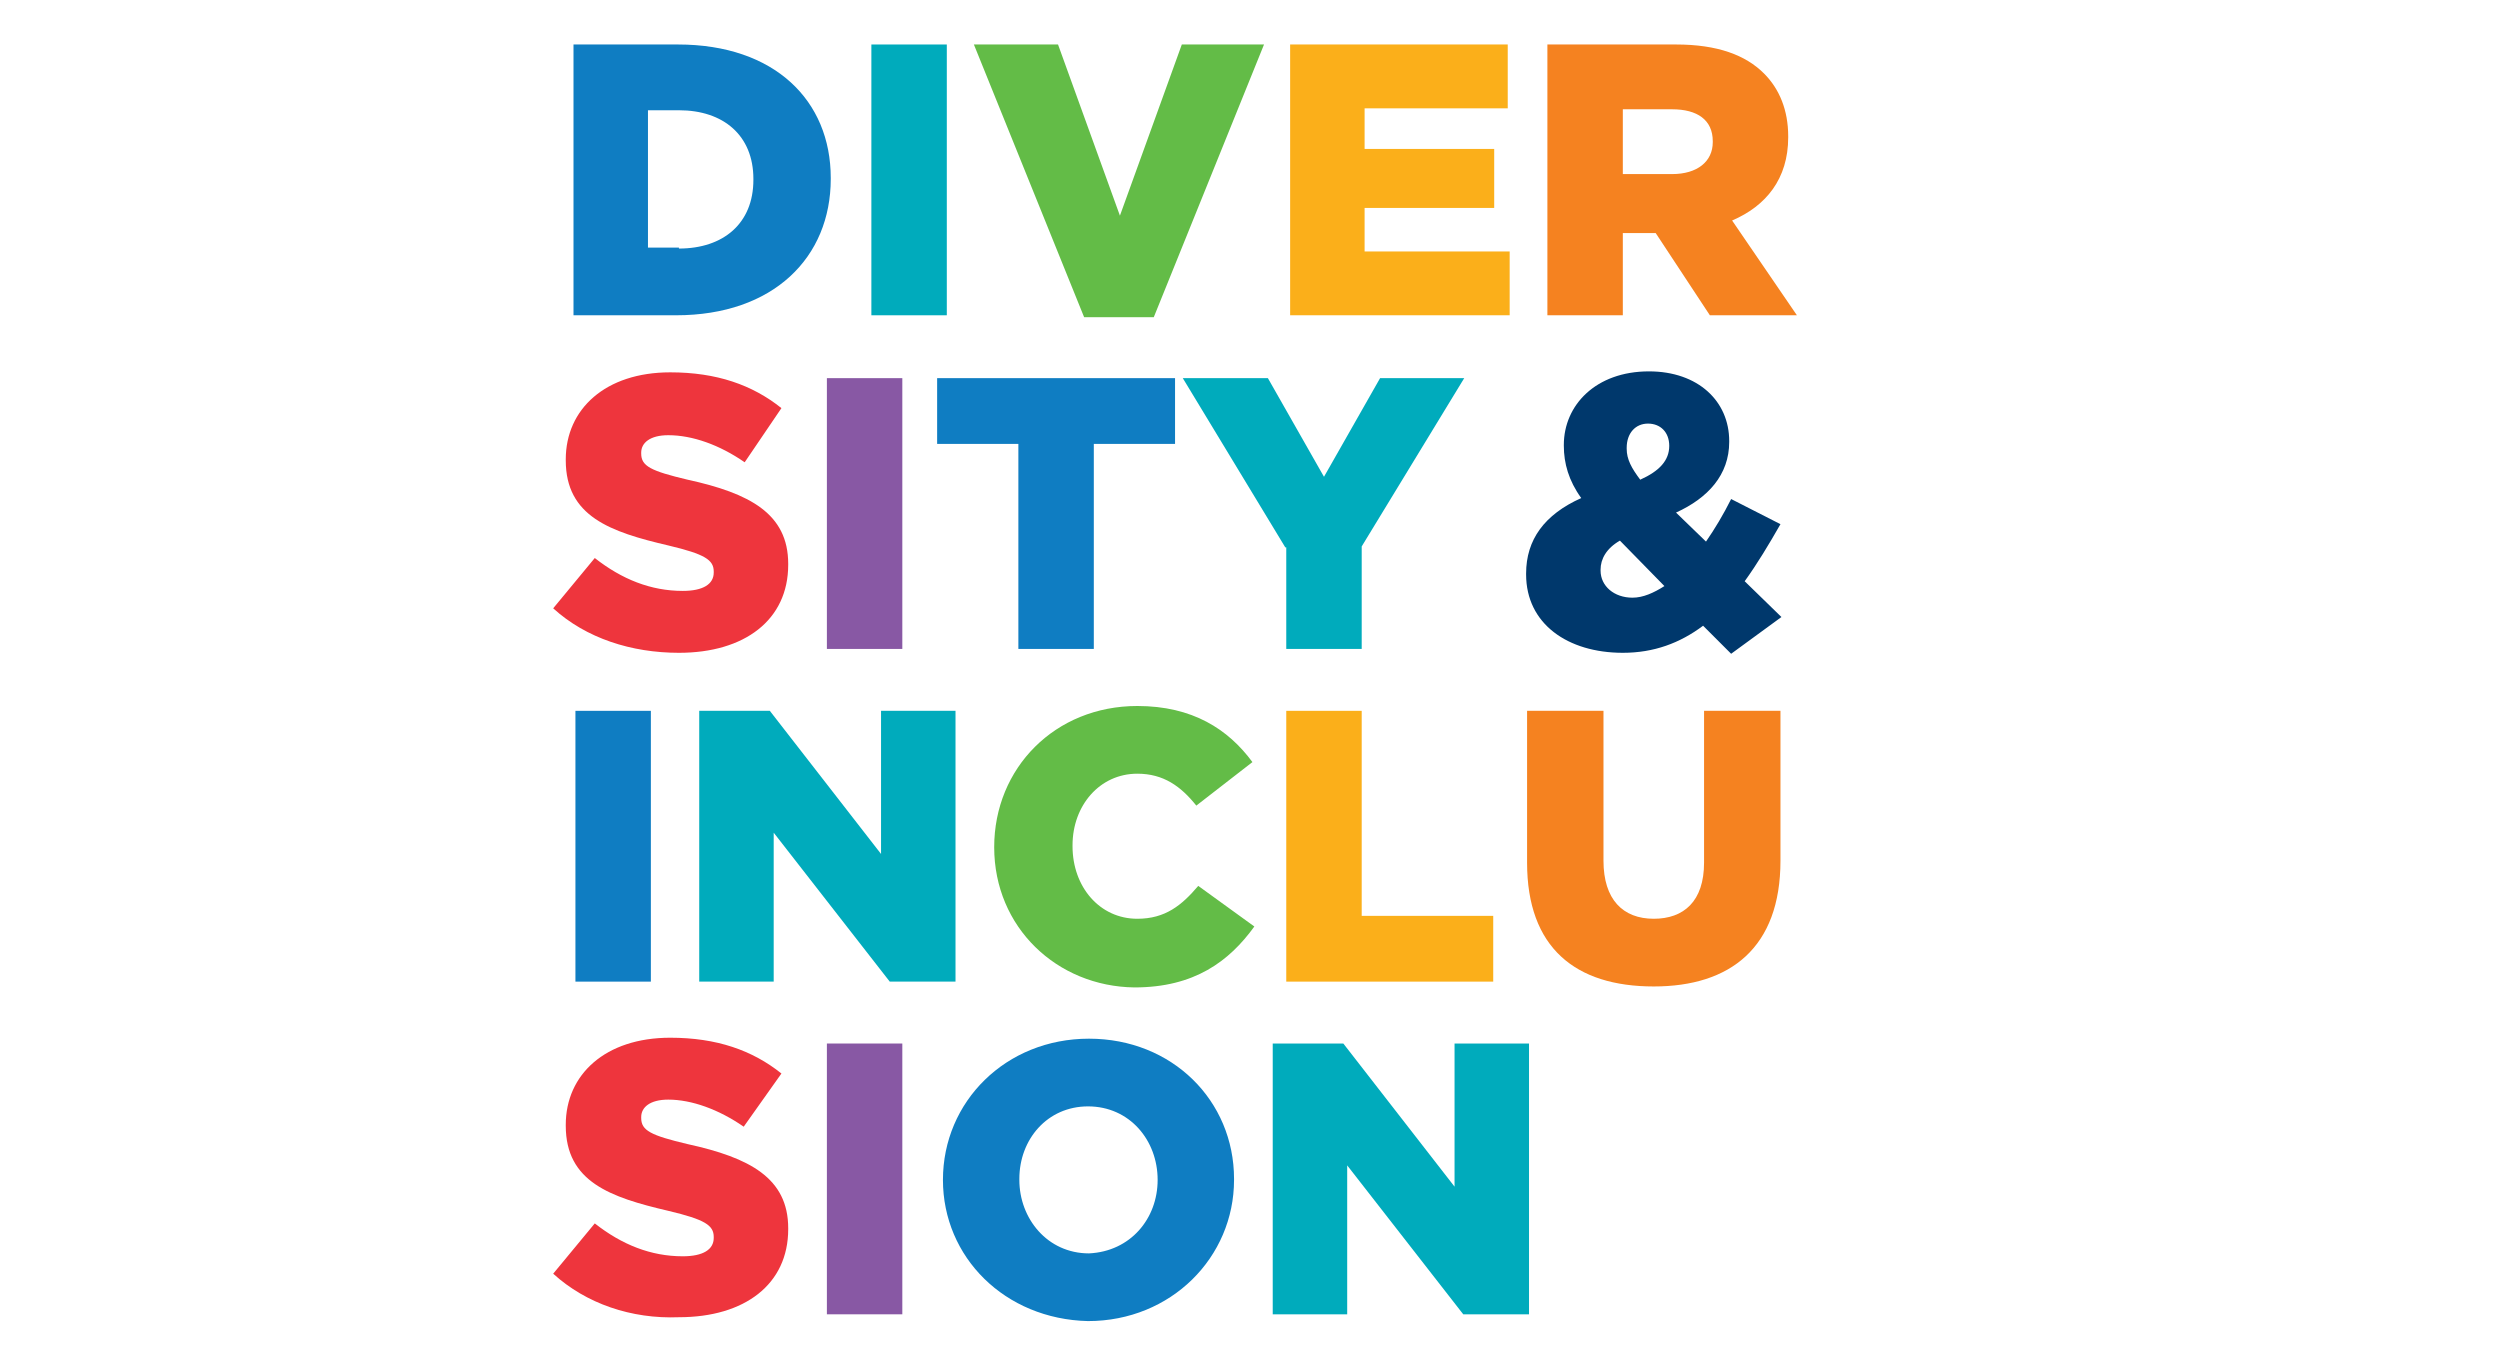 <?xml version="1.0" encoding="utf-8"?>
<!-- Generator: Adobe Illustrator 26.0.2, SVG Export Plug-In . SVG Version: 6.00 Build 0)  -->
<svg version="1.1" id="Layer_1" xmlns="http://www.w3.org/2000/svg" xmlns:xlink="http://www.w3.org/1999/xlink" x="0px" y="0px"
	 viewBox="0 0 258.5 140" style="enable-background:new 0 0 258.5 140;" xml:space="preserve">
<style type="text/css">
	.st0{fill:#0F7DC2;}
	.st1{fill:#00ABBC;}
	.st2{fill:#63BC47;}
	.st3{fill:#FBAF1A;}
	.st4{fill:#F58220;}
	.st5{fill:#EE353D;}
	.st6{fill:#8858A4;}
	.st7{fill:#00386C;}
</style>
<path class="st0" d="M59.3,4.6h10.8c10,0,15.8,5.8,15.8,13.8v0.1c0,8.1-5.9,14.1-16,14.1H59.3V4.6z M70.2,25.7
	c4.6,0,7.7-2.6,7.7-7.1v-0.1c0-4.5-3.1-7.1-7.7-7.1h-3.2v14.2H70.2z"/>
<path class="st1" d="M90.1,4.6h7.8v28h-7.8V4.6z"/>
<path class="st2" d="M100.7,4.6h8.7l6.4,17.7l6.4-17.7h8.5l-11.4,28.2h-7.2L100.7,4.6z"/>
<path class="st3" d="M133.4,4.6h22.5v6.6h-14.8v4.2h13.4v6.1h-13.4V26h15v6.6h-22.7V4.6z"/>
<path class="st4" d="M160.1,4.6h13.2c4.3,0,7.2,1.1,9.1,3c1.6,1.6,2.5,3.8,2.5,6.5v0.1c0,4.3-2.3,7.1-5.8,8.6l6.7,9.8h-9l-5.6-8.5
	h-0.1h-3.3v8.5h-7.8V4.6z M172.9,18c2.6,0,4.2-1.3,4.2-3.3v-0.1c0-2.2-1.6-3.3-4.2-3.3h-5.1V18H172.9z"/>
<path class="st5" d="M57.2,62.9l4.3-5.2c2.8,2.2,5.8,3.4,9.1,3.4c2.1,0,3.2-0.7,3.2-1.9v-0.1c0-1.2-0.9-1.8-4.7-2.7
	c-6-1.4-10.6-3-10.6-8.8v-0.1c0-5.2,4.1-9,10.8-9c4.8,0,8.5,1.3,11.5,3.7L77,47.8C74.4,46,71.6,45,69.1,45c-1.9,0-2.8,0.8-2.8,1.8
	v0.1c0,1.3,1,1.8,4.8,2.7c6.4,1.4,10.4,3.5,10.4,8.7v0.1c0,5.7-4.5,9.1-11.3,9.1C65.3,67.5,60.6,66,57.2,62.9z"/>
<path class="st6" d="M85.5,39.1h7.8v28h-7.8V39.1z"/>
<path class="st0" d="M105.3,45.9h-8.4v-6.8h24.6v6.8h-8.4v21.2h-7.8V45.9z"/>
<path class="st1" d="M132.9,56.6l-10.6-17.5h8.8l5.8,10.2l5.8-10.2h8.7l-10.6,17.4v10.6h-7.8V56.6z"/>
<path class="st7" d="M176.1,64.7c-2.4,1.8-5.1,2.8-8.3,2.8c-5.7,0-10-3-10-8.1v-0.1c0-3.5,1.9-6.1,5.7-7.8c-1.3-1.8-1.8-3.6-1.8-5.4
	v-0.1c0-4.1,3.3-7.6,8.8-7.6c5.1,0,8.3,3.1,8.3,7.2v0.1c0,3.4-2.2,5.8-5.5,7.3l3.1,3c0.9-1.3,1.8-2.8,2.6-4.4l5.1,2.6
	c-1.2,2.1-2.4,4.1-3.7,5.9l3.8,3.7l-5.2,3.8L176.1,64.7z M172.1,60.6l-4.6-4.7c-1.4,0.8-2,1.9-2,3v0.1c0,1.6,1.4,2.8,3.3,2.8
	C169.9,61.8,171,61.3,172.1,60.6z M172.6,46.1L172.6,46.1c0-1.4-0.9-2.3-2.2-2.3c-1.3,0-2.2,1-2.2,2.5v0.1c0,1.1,0.5,2,1.4,3.2
	C171.6,48.7,172.6,47.6,172.6,46.1z"/>
<path class="st0" d="M59.5,73.5h7.8v28h-7.8V73.5z"/>
<path class="st1" d="M72.4,73.5h7.2l11.5,14.8V73.5h7.7v28H92l-12-15.4v15.4h-7.7V73.5z"/>
<path class="st2" d="M102.8,87.6L102.8,87.6c0-8.2,6.3-14.6,14.8-14.6c5.7,0,9.4,2.4,11.9,5.8l-5.8,4.5c-1.6-2-3.4-3.3-6.1-3.3
	c-3.9,0-6.7,3.3-6.7,7.4v0.1c0,4.2,2.8,7.5,6.7,7.5c2.9,0,4.6-1.4,6.3-3.4l5.8,4.2c-2.6,3.6-6.2,6.3-12.4,6.3
	C109.3,102,102.8,95.9,102.8,87.6z"/>
<path class="st3" d="M133,73.5h7.8v21.2h13.6v6.8H133V73.5z"/>
<path class="st4" d="M157.9,89.2V73.5h7.9V89c0,4,2,6,5.2,6c3.1,0,5.2-1.8,5.2-5.8V73.5h7.9V89c0,9-5.2,13-13.1,13
	C162.9,102,157.9,98,157.9,89.2z"/>
<path class="st5" d="M57.2,131.7l4.3-5.2c2.8,2.2,5.8,3.4,9.1,3.4c2.1,0,3.2-0.7,3.2-1.9v-0.1c0-1.2-0.9-1.8-4.7-2.7
	c-6-1.4-10.6-3-10.6-8.8v-0.1c0-5.2,4.1-9,10.8-9c4.8,0,8.5,1.3,11.5,3.7l-3.9,5.5c-2.6-1.8-5.4-2.8-7.8-2.8c-1.9,0-2.8,0.8-2.8,1.8
	v0.1c0,1.3,1,1.8,4.8,2.7c6.4,1.4,10.4,3.5,10.4,8.7v0.1c0,5.7-4.5,9.1-11.3,9.1C65.3,136.4,60.6,134.8,57.2,131.7z"/>
<path class="st6" d="M85.5,107.9h7.8v28h-7.8V107.9z"/>
<path class="st0" d="M97.5,122L97.5,122c0-8.1,6.5-14.6,15.1-14.6s15,6.4,15,14.5v0.1c0,8-6.5,14.6-15.1,14.6
	C103.9,136.4,97.5,130,97.5,122z M119.7,122L119.7,122c0-4.1-2.9-7.6-7.2-7.6c-4.2,0-7.1,3.4-7.1,7.5v0.1c0,4,2.9,7.6,7.2,7.6
	C116.9,129.4,119.7,126,119.7,122z"/>
<path class="st1" d="M131.7,107.9h7.2l11.5,14.8v-14.8h7.7v28h-6.8l-12-15.4v15.4h-7.7V107.9z"/>
</svg>
